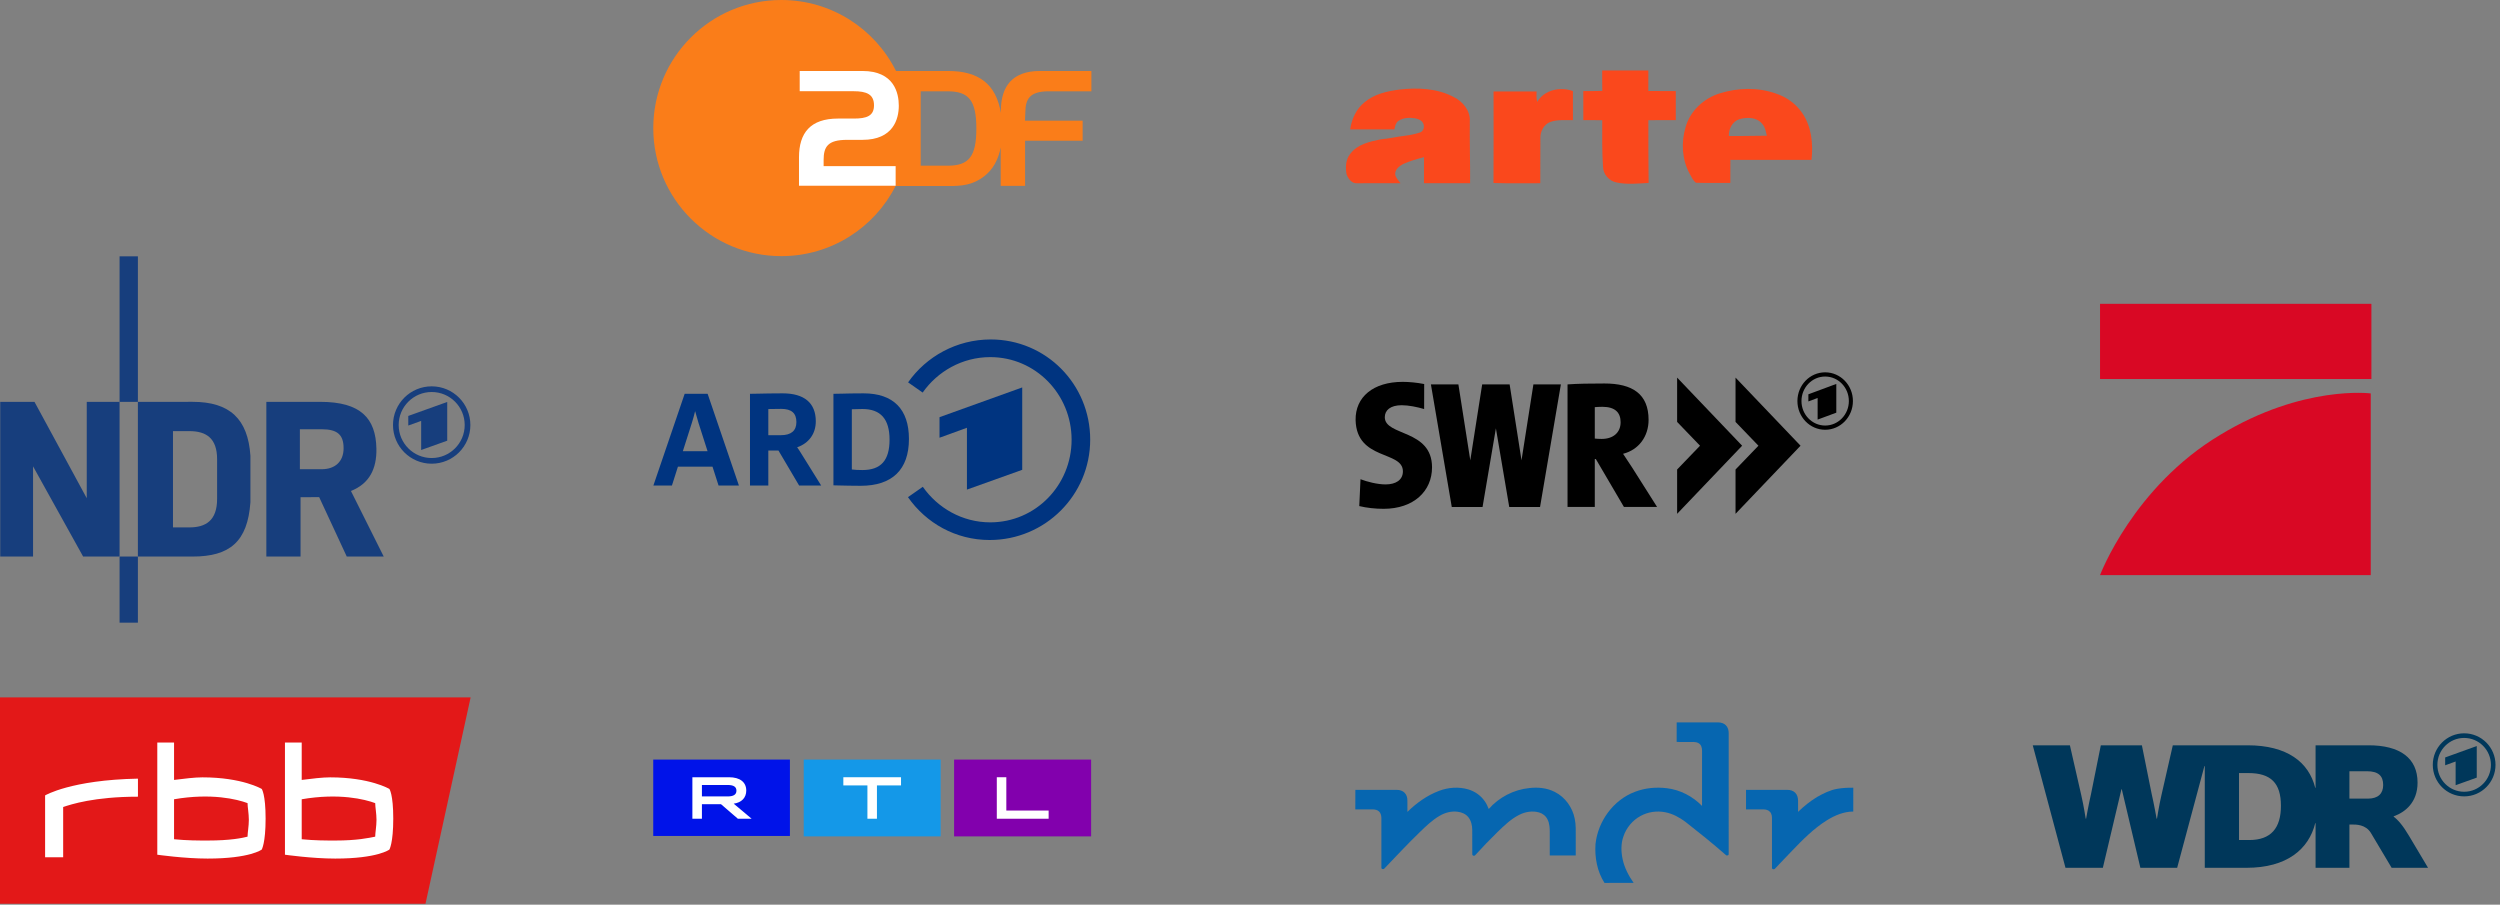 <?xml version="1.0" encoding="UTF-8" standalone="no"?>
<!DOCTYPE svg PUBLIC "-//W3C//DTD SVG 1.1//EN" "http://www.w3.org/Graphics/SVG/1.1/DTD/svg11.dtd">
<svg width="100%" height="100%" viewBox="0 0 1495 541" version="1.1" xmlns="http://www.w3.org/2000/svg" xmlns:xlink="http://www.w3.org/1999/xlink" xml:space="preserve" xmlns:serif="http://www.serif.com/" style="fill-rule:evenodd;clip-rule:evenodd;stroke-linejoin:round;stroke-miterlimit:2;">
    <rect x="0" y="0" width="1495" height="541" fill="#808080" stroke="none"/>
    <g transform="matrix(0.225,0,0,0.225,521.659,262.81)">
        <g transform="matrix(1,0,0,1,-581.927,-267.18)">
            <clipPath id="_clip1">
                <rect x="0" y="0" width="1163.85" height="534.36"/>
            </clipPath>
            <g clip-path="url(#_clip1)">
                <g transform="matrix(0.133,0,0,-0.133,0,534.36)">
                    <g id="g10">
                        <g id="g12">
                            <path id="path14" d="M7370.54,1402.63L7370.54,3049.1L5717.86,2454.63L5717.86,2043.76L6265.63,2242.99L6265.63,1007.36L7370.54,1402.63" style="fill:rgb(0,52,128);"/>
                            <path id="path16" d="M6740.32,4007.68C6060.65,4007.68 5452.12,3667.68 5089.8,3150.18L5381.24,2946.56C5679.04,3370.82 6173.56,3654.82 6731.67,3654.82C7637.39,3654.82 8357.17,2912.64 8357.17,2003.85C8357.17,1095.03 7637.39,352.832 6731.67,352.832C6173.41,352.832 5681.89,638.922 5384.1,1063.37L5087.35,856.262C5449.65,338.59 6040.11,0 6719.91,0C7831.65,0 8728.86,899.699 8728.86,2006.37C8728.86,3113.09 7847,4007.68 6740.32,4007.68" style="fill:rgb(0,52,128);"/>
                            <path id="path18" d="M4176.72,1398.05C4107.73,1398.05 4014.58,1401.59 3965.47,1409.37L3965.47,2612.96C4018.41,2616.07 4096.42,2617.91 4176.72,2617.91C4541.82,2617.91 4719.3,2417.19 4719.3,2004.34C4719.3,1590.7 4546.88,1398.05 4176.72,1398.05M4200.39,2930.8C4004.59,2930.8 3875.04,2927.44 3770.97,2924.72C3706.31,2923.06 3655.26,2921.71 3606.93,2921.71L3597.93,2921.71L3597.93,1092.61L3670.22,1090.86C3814.51,1087.31 3978.06,1083.32 4142.12,1083.32C4773.26,1083.32 5106.84,1406.81 5106.84,2018.87C5106.84,2615.48 4793.4,2930.8 4200.39,2930.8" style="fill:rgb(0,52,128);fill-rule:nonzero;"/>
                            <path id="path20" d="M588.813,1774.85L767.555,2336.54C791.551,2411.51 815.637,2498.35 833.977,2575.62C851.129,2509.41 874.352,2428.61 903.258,2334.72L1082.5,1774.85L588.813,1774.85ZM1085.99,2915.62L1083.92,2921.73L625.102,2921.73L0,1088.77L370.516,1088.77L490.41,1465.57L1181.52,1465.57L1302.15,1088.77L1709.03,1088.77L1085.99,2915.62" style="fill:rgb(0,52,128);fill-rule:nonzero;"/>
                            <path id="path22" d="M2296.72,2616.99C2324.81,2617.83 2419.34,2620.35 2557.4,2620.35C2759.6,2620.35 2857.87,2534.36 2857.87,2357.48C2857.87,2183.06 2753.1,2094.61 2546.49,2094.61L2296.72,2094.61L2296.72,2616.99ZM2960.21,1719.43C2932.29,1767.19 2899.24,1815.68 2872.99,1852.47C3105.89,1934.65 3245.42,2120.89 3245.42,2372.06C3245.42,2737.59 3016.33,2930.82 2582.89,2930.82C2391.11,2930.82 2215.98,2927.04 2088.07,2924.29C2021.72,2922.84 1969.3,2921.73 1939.44,2921.73L1930.44,2921.73L1930.44,1088.77L2296.72,1088.77L2296.72,1787.82L2499.44,1787.82L2912.16,1088.77L3352.73,1088.77L2960.21,1719.43" style="fill:rgb(0,52,128);fill-rule:nonzero;"/>
                        </g>
                    </g>
                </g>
            </g>
        </g>
    </g>
    <g transform="matrix(0.82,0,0,0.82,944.947,76.583)">
        <g transform="matrix(1,0,0,1,-171.5,-42)">
            <path id="path3" d="M187.56,0L221.21,0C221.24,4.98 221.25,9.96 221.19,14.95C227.86,15.06 234.54,14.97 241.22,15C241.23,22.07 241.23,29.14 241.22,36.21C234.55,36.25 227.88,36.2 221.22,36.25C221.16,51.5 221.29,66.75 221.41,82C213.62,82.43 205.69,83.33 197.98,81.66C192.58,80.65 188.21,75.67 188.14,70.13C187.4,58.86 187.57,47.55 187.59,36.25C182.99,36.22 178.39,36.22 173.79,36.22C173.76,29.15 173.77,22.08 173.78,15C178.4,15 183.02,15.07 187.64,14.89C187.52,9.93 187.57,4.96 187.56,0Z" style="fill:rgb(250,72,28);fill-rule:nonzero;"/>
            <path id="path5" d="M39.91,13.89C53.19,12.39 67.41,13.02 79.41,19.44C85.96,22.7 91.4,29.31 91.01,36.95C90.81,52.04 91.34,67.12 91.22,82.21C80,82.24 68.79,82.22 57.58,82.22C57.56,75.89 57.54,69.55 57.6,63.21C52.41,64.6 47.18,66.02 42.3,68.28C39.42,69.82 36.2,72.39 36.63,76.05C37.19,78.47 38.98,80.29 40.45,82.19C29.96,82.28 19.48,82.19 9,82.24C5.1,82.7 2.34,79.05 1.16,75.78C0.21,70.75 0.44,64.99 3.79,60.83C8.97,53.83 18.07,51.85 26.11,50.2C31.97,49.71 37.7,48.33 43.53,47.62C47.37,47.16 51.19,46.41 54.86,45.16C57.53,44.1 58.2,40.59 56.83,38.27C55.74,36.11 53.18,35.31 50.97,34.86C46.89,34.25 42.32,34.41 38.83,36.86C36.9,38.29 36.47,40.79 36.01,42.98C25.26,43.01 14.51,43 3.77,42.99C4.8,35.44 8.22,27.98 14.27,23.16C21.39,17.1 30.89,15.08 39.91,13.89Z" style="fill:rgb(250,72,28);fill-rule:nonzero;"/>
            <path id="path7" d="M140.18,22.95C145.22,14.1 157.1,11.65 166.19,15.03C166.27,22.1 166.22,29.16 166.22,36.22C160.62,36.37 154.78,35.62 149.42,37.66C145.02,39.5 142.5,44.25 142.48,48.89C142.35,60 142.51,71.12 142.4,82.23C131.03,82.12 119.65,82.44 108.28,82.07C108.41,59.82 108.33,37.56 108.32,15.31C118.78,15.35 129.24,15.33 139.7,15.32C139.63,17.87 139.43,20.48 140.18,22.95Z" style="fill:rgb(250,72,28);fill-rule:nonzero;"/>
            <path id="path9" d="M273.41,16.66C286.58,12.54 301.19,12.17 314.27,16.84C321.89,19.3 328.69,24.2 333.27,30.79C340.23,40.69 341.51,53.46 340.2,65.21C320.48,65.24 300.75,65.24 281.03,65.21C280.97,70.8 281.01,76.4 281,82C272.64,81.91 264.27,82.18 255.93,81.88C253.77,80.26 252.66,77.7 251.4,75.41C245.75,65.18 245.01,52.59 248.33,41.49C251.57,29.55 261.72,20.19 273.41,16.66M287.61,35.53C282.51,37.2 279.69,42.63 279.93,47.8C289.17,47.91 298.39,47.57 307.62,47.57C306.88,44.56 306.42,41.28 304.21,38.92C300.33,34 293.14,33.93 287.61,35.53Z" style="fill:rgb(250,72,28);fill-rule:nonzero;"/>
        </g>
    </g>
    <g transform="matrix(0.275,0,0,0.275,959.371,479.985)">
        <g transform="matrix(1,0,0,1,-541.431,-174.534)">
            <path id="path4" d="M698.77,42.42C698.81,28.28 698.69,14.14 698.83,0C729.04,0.06 759.24,0 789.44,0.03C795.37,0.11 801.55,2 805.82,6.27C810.27,10.79 812.05,17.33 811.93,23.55C811.9,110.89 811.95,198.23 811.9,285.56C812.64,289.22 807.98,290.63 805.71,288.34C777.21,263.33 747.64,239.56 717.79,216.19C704.62,206.41 689.77,198.34 673.51,195.32C655.57,191.86 636.4,194.63 620.36,203.45C602.72,212.95 589.14,229.49 582.85,248.47C577.39,264.2 577.86,281.38 581.29,297.5C585.26,316.2 594.33,333.39 605.2,348.97C584.08,349.16 562.95,349.01 541.82,349.05C525.87,324.09 520.31,293.69 522.31,264.44C527.6,215.06 561.01,168.75 607.87,151.03C629.94,142.52 654.19,140.28 677.6,143.16C706.53,146.64 733.67,160.81 753.93,181.62C754.09,141.58 753.97,101.54 753.99,61.5C754.09,55.45 752.21,48.6 746.68,45.34C740.01,41.28 731.89,42.91 724.51,42.68C715.93,42.24 707.33,43.03 698.77,42.42Z" style="fill:rgb(6,102,176);fill-rule:nonzero;"/>
            <path id="path6" d="M1048.3,144.42C1059.7,142.44 1071.3,141.92 1082.86,142.01C1082.85,159.29 1082.88,176.57 1082.84,193.85C1062.3,193.92 1042.79,202.17 1025.57,212.81C996.74,230.77 972.8,255.2 949.38,279.52C936.86,292.33 924.71,305.5 912.3,318.4C909.97,320.66 905.35,319.14 906.08,315.49C905.98,280.5 906.05,245.5 906.04,210.51C906.23,204.92 905.72,198.64 901.62,194.42C898.1,190.46 892.54,189.26 887.47,189.22C874.85,189.2 862.24,189.22 849.63,189.21C849.6,175.06 849.61,160.91 849.63,146.75C879.58,146.74 909.53,146.75 939.49,146.75C945.78,146.61 952.37,148.59 956.84,153.2C960.97,157.56 962.6,163.68 962.75,169.56C962.81,177.9 962.67,186.24 962.81,194.58C975.37,182.37 989.11,171.28 1004.12,162.23C1017.97,154.43 1032.46,147.05 1048.3,144.42Z" style="fill:rgb(6,102,176);fill-rule:nonzero;"/>
            <path id="path8" d="M182.61,148.72C202.59,141.22 224.99,139.62 245.55,145.71C259.76,149.9 272.59,158.8 281.12,170.97C284.98,176.27 287.76,182.25 290.17,188.34C312.48,162.75 344.8,146.13 378.58,142.78C397.26,140.59 416.89,142.47 433.77,151.23C456.28,162.46 472.29,184.85 477.1,209.38C480.03,222.56 479.22,236.11 479.33,249.5C479.32,262.79 479.34,276.07 479.32,289.36C460.49,289.38 441.67,289.38 422.84,289.36C422.83,273.09 422.83,256.82 422.84,240.55C422.84,230.6 422.62,220.18 418.01,211.12C414.51,203.75 407.69,198.17 399.87,195.93C385.35,191.63 369.47,194.36 356.16,201.17C338.41,210.12 324.01,224.18 309.82,237.82C292.93,254.3 276.56,271.31 260.71,288.77C258.73,291.21 254.26,290.08 254.37,286.72C254.19,268.99 254.42,251.25 254.26,233.52C254.18,223.65 251.83,213.32 245.35,205.62C239.69,198.88 231.09,195.36 222.52,194.3C208.83,192.45 194.95,196.31 183.18,203.24C167.14,212.59 153.67,225.6 140.42,238.44C113.94,263.98 88.88,290.92 63.45,317.48C61.56,320.31 56.2,319.37 56.73,315.54C56.61,279.55 56.72,243.55 56.68,207.55C56.52,202.74 55.42,197.6 51.94,194.06C48.45,190.53 43.3,189.3 38.48,189.23C25.66,189.15 12.83,189.31 0,189.15C0.12,175 -0.07,160.86 0.1,146.72C30.22,146.8 60.35,146.72 90.48,146.75C96.49,146.7 102.79,148.55 107.09,152.94C111.5,157.22 113.23,163.55 113.24,169.56C113.32,177.91 113.18,186.27 113.31,194.62C133.18,175.14 156.39,158.46 182.61,148.72Z" style="fill:rgb(6,102,176);fill-rule:nonzero;"/>
        </g>
    </g>
    <g transform="matrix(0.453,0,0,0.453,140.712,262.81)">
        <g transform="matrix(1,0,0,1,-310.308,-241.798)">
            <clipPath id="_clip2">
                <rect x="0" y="0" width="620.616" height="483.595"/>
            </clipPath>
            <g clip-path="url(#_clip2)">
                <g transform="matrix(5,0,0,-5,-289.438,3982.51)">
                    <rect x="89.393" y="758.078" width="4.837" height="38.424" style="fill:rgb(23,62,125);fill-rule:nonzero;"/>
                    <rect x="89.393" y="699.783" width="4.837" height="17.45" style="fill:rgb(23,62,125);fill-rule:nonzero;"/>
                    <path d="M80.729,758.078L89.393,758.078L89.393,717.232L79.774,717.232L66.552,741.047L66.552,717.232L57.888,717.232L57.888,758.08L66.927,758.079L80.729,732.637L80.729,758.078Z" style="fill:rgb(23,62,125);fill-rule:nonzero;"/>
                    <path d="M108.682,758.083C118.501,758.083 123.29,753.553 123.939,743.848L123.939,731.556C123.196,721.164 118.501,717.234 108.682,717.234L94.229,717.234L94.229,758.078L108.682,758.083ZM107.831,750.35L103.497,750.353L103.497,724.93L107.831,724.93C112.126,724.93 115.143,726.726 115.143,732.433L115.143,742.938C115.143,748.357 112.401,750.35 107.831,750.35" style="fill:rgb(23,62,125);"/>
                    <path d="M142.749,750.844L136.998,750.846L136.998,740.291L142.749,740.291C146.256,740.291 148.54,742.278 148.54,745.826C148.54,749.375 146.922,750.844 142.749,750.844M142.089,732.926L149.376,717.233L159.135,717.233L150.478,734.549C155.366,736.486 157.303,740.423 157.203,745.716C157.052,753.767 153.032,758.078 142.378,758.078L128.143,758.078L128.143,717.233L137.174,717.233L137.174,732.896L142.089,732.926Z" style="fill:rgb(23,62,125);"/>
                    <path d="M171.797,762.175C177.438,762.175 182.011,757.602 182.011,751.961C182.011,746.32 177.438,741.747 171.797,741.747C166.156,741.747 161.583,746.32 161.583,751.961C161.583,757.602 166.156,762.175 171.797,762.175M175.899,747.825L175.899,758.05L165.618,754.359L165.618,751.819L169.022,753.049L169.022,745.364L175.899,747.825ZM171.797,760.676C166.984,760.676 163.081,756.774 163.081,751.961C163.081,747.147 166.984,743.245 171.797,743.245C176.611,743.245 180.513,747.147 180.513,751.961C180.513,756.774 176.611,760.676 171.797,760.676" style="fill:rgb(23,62,125);"/>
                </g>
            </g>
        </g>
    </g>
    <g transform="matrix(0.286,0,0,0.286,1336.95,262.81)">
        <g transform="matrix(1,0,0,1,-289.01,-289.01)">
            <g transform="matrix(2.785,0,0,2.785,31.399,-75.325)">
                <g id="layer1">
                    <g id="g1879">
                        <g id="_139038624" transform="matrix(2.285,0,0,2.285,-118.851,-168.088)">
                            <rect x="47.918" y="86.24" width="89.164" height="24.71" style="fill:rgb(217,8,36);fill-rule:nonzero;"/>
                        </g>
                        <path id="_137717264" d="M193.893,96.239L193.893,232.685L-9.364,232.685C-9.364,232.685 15.573,166.344 80.973,127.292C143.079,89.652 193.893,96.239 193.893,96.239Z" style="fill:rgb(217,8,36);fill-rule:nonzero;"/>
                    </g>
                </g>
            </g>
        </g>
    </g>
    <g transform="matrix(1.334,0,0,1.334,140.712,478.733)">
        <g transform="matrix(1,0,0,1,-105.491,-46.244)">
            <clipPath id="_clip3">
                <rect x="0" y="0" width="210.981" height="92.488"/>
            </clipPath>
            <g clip-path="url(#_clip3)">
                <path id="path136" d="M210.981,0L0,0L0,92.488L190.751,92.488L210.981,0Z" style="fill:rgb(227,24,24);fill-rule:nonzero;"/>
                <path id="path138" d="M110.981,62.427C110.981,60.695 111.559,57.803 111.559,54.916C111.559,52.024 110.981,49.136 110.981,47.399C106.357,45.667 94.798,42.775 78.033,45.667L78.033,63.587C83.817,64.164 89.019,64.164 93.061,64.164C103.47,64.164 108.671,63.01 110.981,62.427M168.206,62.427C168.206,60.695 168.784,57.803 168.784,54.916C168.784,52.024 168.206,49.136 168.206,47.399C163.582,45.667 152.023,42.775 135.258,45.667L135.258,63.587C141.042,64.164 146.244,64.164 150.291,64.164C160.117,64.164 165.319,63.01 168.206,62.427M176.3,54.338C176.3,65.319 174.568,68.211 174.568,68.211C174.568,68.211 169.366,72.253 150.291,72.253C139.883,72.253 127.747,70.521 127.747,70.521L127.747,20.235L135.258,20.235L135.258,36.995C139.883,36.418 144.507,35.841 147.976,35.841C165.897,35.841 174.568,41.042 174.568,41.042C174.568,41.042 176.3,43.352 176.3,54.338M119.075,54.338C119.075,65.319 117.343,68.211 117.343,68.211C117.343,68.211 112.141,72.253 93.061,72.253C82.657,72.253 70.521,70.521 70.521,70.521L70.521,20.235L78.033,20.235L78.033,36.995C82.657,36.418 87.282,35.841 90.751,35.841C108.671,35.841 117.343,41.042 117.343,41.042C117.343,41.042 119.075,43.352 119.075,54.338M61.85,44.512C42.197,44.512 31.794,47.977 28.324,49.136L28.324,71.676L20.23,71.676L20.23,43.935C20.23,43.935 31.794,36.995 61.85,36.418L61.85,44.512Z" style="fill:white;fill-rule:nonzero;"/>
            </g>
        </g>
    </g>
    <g transform="matrix(0.445,0,0,0.445,959.371,265.086)">
        <g transform="matrix(1,0,0,1,-334.268,-95.102)">
            <clipPath id="_clip4">
                <rect x="0" y="0" width="668.536" height="190.203"/>
            </clipPath>
            <g clip-path="url(#_clip4)">
                <g transform="matrix(1.001,0,0,1.001,160.542,-801.912)">
                    <g id="Ebene-1" serif:id="Ebene 1">
                        <g id="g76">
                            <g id="g2147">
                                <path id="path4654" d="M271.319,807.943L271.319,867.428L302.07,899.373L271.319,931.315L271.319,990.804L358.585,899.374L271.319,807.943Z" style="fill-rule:nonzero;"/>
                                <path id="path4656" d="M195.456,867.848C195.456,854.94 188.164,847.144 170.923,847.144C167.171,847.144 162.922,847.389 160.785,847.634L160.785,889.769C162.674,890.014 166.459,890.259 169.995,890.259C185.559,890.259 195.456,881.731 195.456,867.848M244.43,981.601L199.92,981.601L162.209,917.294L160.784,917.294L160.784,981.601L124.195,981.601L124.195,817.059C137.57,816.08 154.697,815.835 173.776,815.835C211.187,815.835 233.002,829.78 233.002,864.685C233.002,886.85 219.875,904.873 198.744,910.232C202.964,916.56 206.964,922.65 210.968,928.74L244.43,981.601Z" style="fill-rule:nonzero;"/>
                                <path id="path4658" d="M-122.775,984.089C-133.735,984.089 -145.247,982.865 -155.389,980.421L-153.745,944.369C-144.699,947.781 -131.269,951.329 -120.031,951.329C-106.491,951.329 -96.817,945.476 -96.817,933.771C-96.817,905.731 -158.951,919.621 -160.321,865.01C-160.869,834.08 -136.749,813.65 -97.066,813.65C-88.623,813.65 -78.072,814.622 -68.233,816.569L-68.313,850.148C-77.22,847.466 -89.09,845.015 -98.461,845.015C-113.729,845.015 -121.127,851.843 -121.127,861.108C-121.127,886.707 -57.707,876.957 -57.707,928.408C-57.708,960.375 -82.292,984.089 -122.775,984.089" style="fill-rule:nonzero;"/>
                                <path id="path4660" d="M78.371,817.077L62.416,918.974L46.466,817.077L9.603,817.077L-6.348,918.974L-22.324,817.076L-59.216,817.076L-31.205,981.681L10.1,981.681L28.024,876.035L45.948,981.681L87.279,981.681L115.261,817.076L78.371,817.076L78.371,817.077Z" style="fill-rule:nonzero;"/>
                                <path id="path4662" d="M349.729,807.943L349.729,867.428L380.48,899.373L349.729,931.315L349.729,990.804L436.998,899.374L349.729,807.943Z" style="fill-rule:nonzero;"/>
                                <path id="path4664" d="M470.05,800.852C490.633,800.852 507.322,818.111 507.322,839.403C507.322,860.699 490.633,877.958 470.05,877.958C449.467,877.958 432.803,860.699 432.803,839.403C432.804,818.111 449.467,800.852 470.05,800.852M485.015,855.014L485.015,816.419L447.52,830.349L447.52,839.936L459.938,835.296L459.938,864.304L485.015,855.014ZM470.05,806.504C452.506,806.504 438.254,821.235 438.254,839.403C438.254,857.571 452.506,872.298 470.05,872.298C487.616,872.298 501.868,857.571 501.868,839.403C501.868,821.235 487.616,806.504 470.05,806.504" style="fill-rule:nonzero;"/>
                            </g>
                        </g>
                    </g>
                </g>
            </g>
        </g>
    </g>
    <g transform="matrix(0.275,0,0,0.275,1353.95,478.733)">
        <g transform="matrix(1,0,0,1,-512,-155)">
            <path id="path3491" d="M623.868,301.226L697.446,301.226L697.446,207.116L703.066,207.116C711.447,207.116 732.571,206.648 744.058,225.233L789.264,301.226L868.438,301.226L827.249,232.036C813.643,208.841 802.452,196.418 793.652,190.034L793.652,189.269C818.474,180.469 845.637,159.246 845.637,116.011C845.637,62.449 807.258,34.842 739.276,34.842L623.868,34.842L623.868,127.301L623.129,127.301C609.153,71.52 562.098,34.842 476.146,34.842L313.412,34.842L288.615,143.618C283.414,166.025 279.002,194.445 279.002,194.445L278.213,194.445C278.213,194.445 272.617,162.845 267.416,140.414L246.193,34.842L156.865,34.842L135.642,140.414C130.441,162.845 124.845,194.445 124.845,194.445L124.031,194.445C124.031,194.445 119.643,166.025 114.443,143.618L89.645,34.842L8.845,34.842L80.032,301.225L161.301,301.225L201.701,130.431L202.491,130.431L242.891,301.225L322.878,301.225L382.135,80.048L382.923,80.048L382.923,301.225L473.756,301.225C560.915,301.225 609.006,261.244 623.155,204.083L623.868,204.083L623.868,301.226ZM479.745,240.836L457.363,240.836L457.363,95.233L477.748,95.233C526.553,95.233 548.54,116.826 548.54,166.445C548.54,215.225 526.553,240.836 479.745,240.836M737.674,150.817L697.446,150.817L697.446,91.24L735.258,91.24C760.474,91.24 770.876,101.223 770.876,121.213C770.876,139.626 760.08,150.817 737.674,150.817" style="fill:rgb(0,55,90);fill-rule:nonzero;"/>
            <path id="path3495" d="M974.36,105.127L974.36,36.455L905.688,61.252L905.688,78.309L928.414,70.051L928.414,121.642L974.36,105.127ZM946.95,8.774C984.614,8.774 1015.15,39.486 1015.15,77.348C1015.15,115.233 984.614,145.922 946.95,145.922C909.286,145.922 878.746,115.233 878.746,77.348C878.746,39.486 909.286,8.774 946.95,8.774M946.95,18.83C914.808,18.83 888.754,45.033 888.754,77.348C888.754,109.663 914.808,135.865 946.95,135.865C979.093,135.865 1005.17,109.663 1005.17,77.348C1005.17,45.033 979.093,18.83 946.95,18.83" style="fill:rgb(0,55,90);fill-rule:nonzero;"/>
        </g>
    </g>
    <g transform="matrix(0.524,0,0,0.524,521.659,76.583)">
        <g transform="matrix(1,0,0,1,-250,-146.15)">
            <clipPath id="_clip5">
                <rect x="0" y="0" width="500" height="292.3"/>
            </clipPath>
            <g clip-path="url(#_clip5)">
                <g id="ZDFsport_x5F_de" transform="matrix(1,0,0,1,-3,-3)">
                    <g id="g13">
                        <path id="path71" serif:id="path7" d="M454.2,107.2L503,107.2L503,84L444.3,84C412.7,84 399.7,101.7 399.7,129.4L399.7,132.1C394.4,99.5 375,84 339.5,84L280,84C256,36 206.5,3 149.1,3C68.5,3 3,68.5 3,149.2C3,229.9 68.5,295.3 149.1,295.3C206.1,295.3 255.4,262.8 279.5,215.3L340.2,215.3C354.7,215.3 367.8,214.4 381.1,203.8C390.7,196.2 396.7,185.4 399.5,171.3L399.5,215.1L427.3,215.1L427.3,163.6L493,163.6L493,140.7L427.2,140.7L427.6,131.4C427.7,116.3 432.3,107.2 454.2,107.2ZM338.9,192.1L308.2,192.1L308.2,107.2L338.9,107.2C363,107.2 371.7,117.5 371.7,149.7C371.7,181.8 363.1,192.1 338.9,192.1Z" style="fill:rgb(250,125,25);fill-rule:nonzero;"/>
                        <g id="g11">
                            <path id="path91" serif:id="path9" d="M213.8,138.3L232,138.3C246.4,138.3 254.9,135.4 254.9,123.2C254.9,110.6 246.4,107.1 231.6,107.1L170.1,107.1L170.1,84L241.7,84C278,84 283.2,109.4 283.2,123.6C283.2,138.7 277,162.6 241.7,162.6L224.1,162.6C202.1,162.6 197.4,170.5 197.4,185.6L197.4,192.6L279.6,192.6L279.6,215L169.3,215L169.3,182.5C169.3,154.7 182.3,138.3 213.8,138.3Z" style="fill:white;fill-rule:nonzero;"/>
                        </g>
                    </g>
                </g>
            </g>
        </g>
    </g>
    <g transform="matrix(0.946,0,0,0.946,521.659,477.406)">
        <g transform="matrix(1,0,0,1,-138.5,-24.5)">
            <g id="group">
                <g id="group2">
                    <rect id="rectangle" x="0" y="0" width="86.4" height="48.28" style="fill:rgb(0,19,233);"/>
                    <path id="bezier" d="M47.06,23.29C50.78,23.29 52.59,22.1 52.59,19.66C52.59,17.23 50.78,16.06 47.06,16.06L30.77,16.06L30.77,23.29L47.06,23.29ZM24.74,11.16L47.85,11.16C54.89,11.16 58.8,14.3 58.8,19.59C58.8,24.12 55.86,27.16 50.86,27.87L62.19,37.39L53.49,37.39L42.84,28.21L30.77,28.21L30.77,37.39L24.74,37.39L24.74,11.16Z" style="fill:white;fill-rule:nonzero;"/>
                </g>
                <g id="group3">
                    <rect id="bezier2" x="190.18" y="0" width="86.62" height="48.55" style="fill:rgb(130,0,173);fill-rule:nonzero;"/>
                    <path id="bezier3" d="M217.18,11.16L223.2,11.16L223.2,32.22L249.94,32.22L249.94,37.39L217.18,37.39L217.18,11.16Z" style="fill:white;fill-rule:nonzero;"/>
                </g>
                <g id="group4">
                    <rect id="bezier4" x="95.13" y="0" width="86.54" height="48.55" style="fill:rgb(20,152,232);fill-rule:nonzero;"/>
                    <path id="bezier5" d="M135.39,16.33L120.17,16.33L120.17,11.16L156.63,11.16L156.63,16.33L141.41,16.33L141.41,37.39L135.39,37.39L135.39,16.33Z" style="fill:white;fill-rule:nonzero;"/>
                </g>
            </g>
        </g>
    </g>
</svg>
